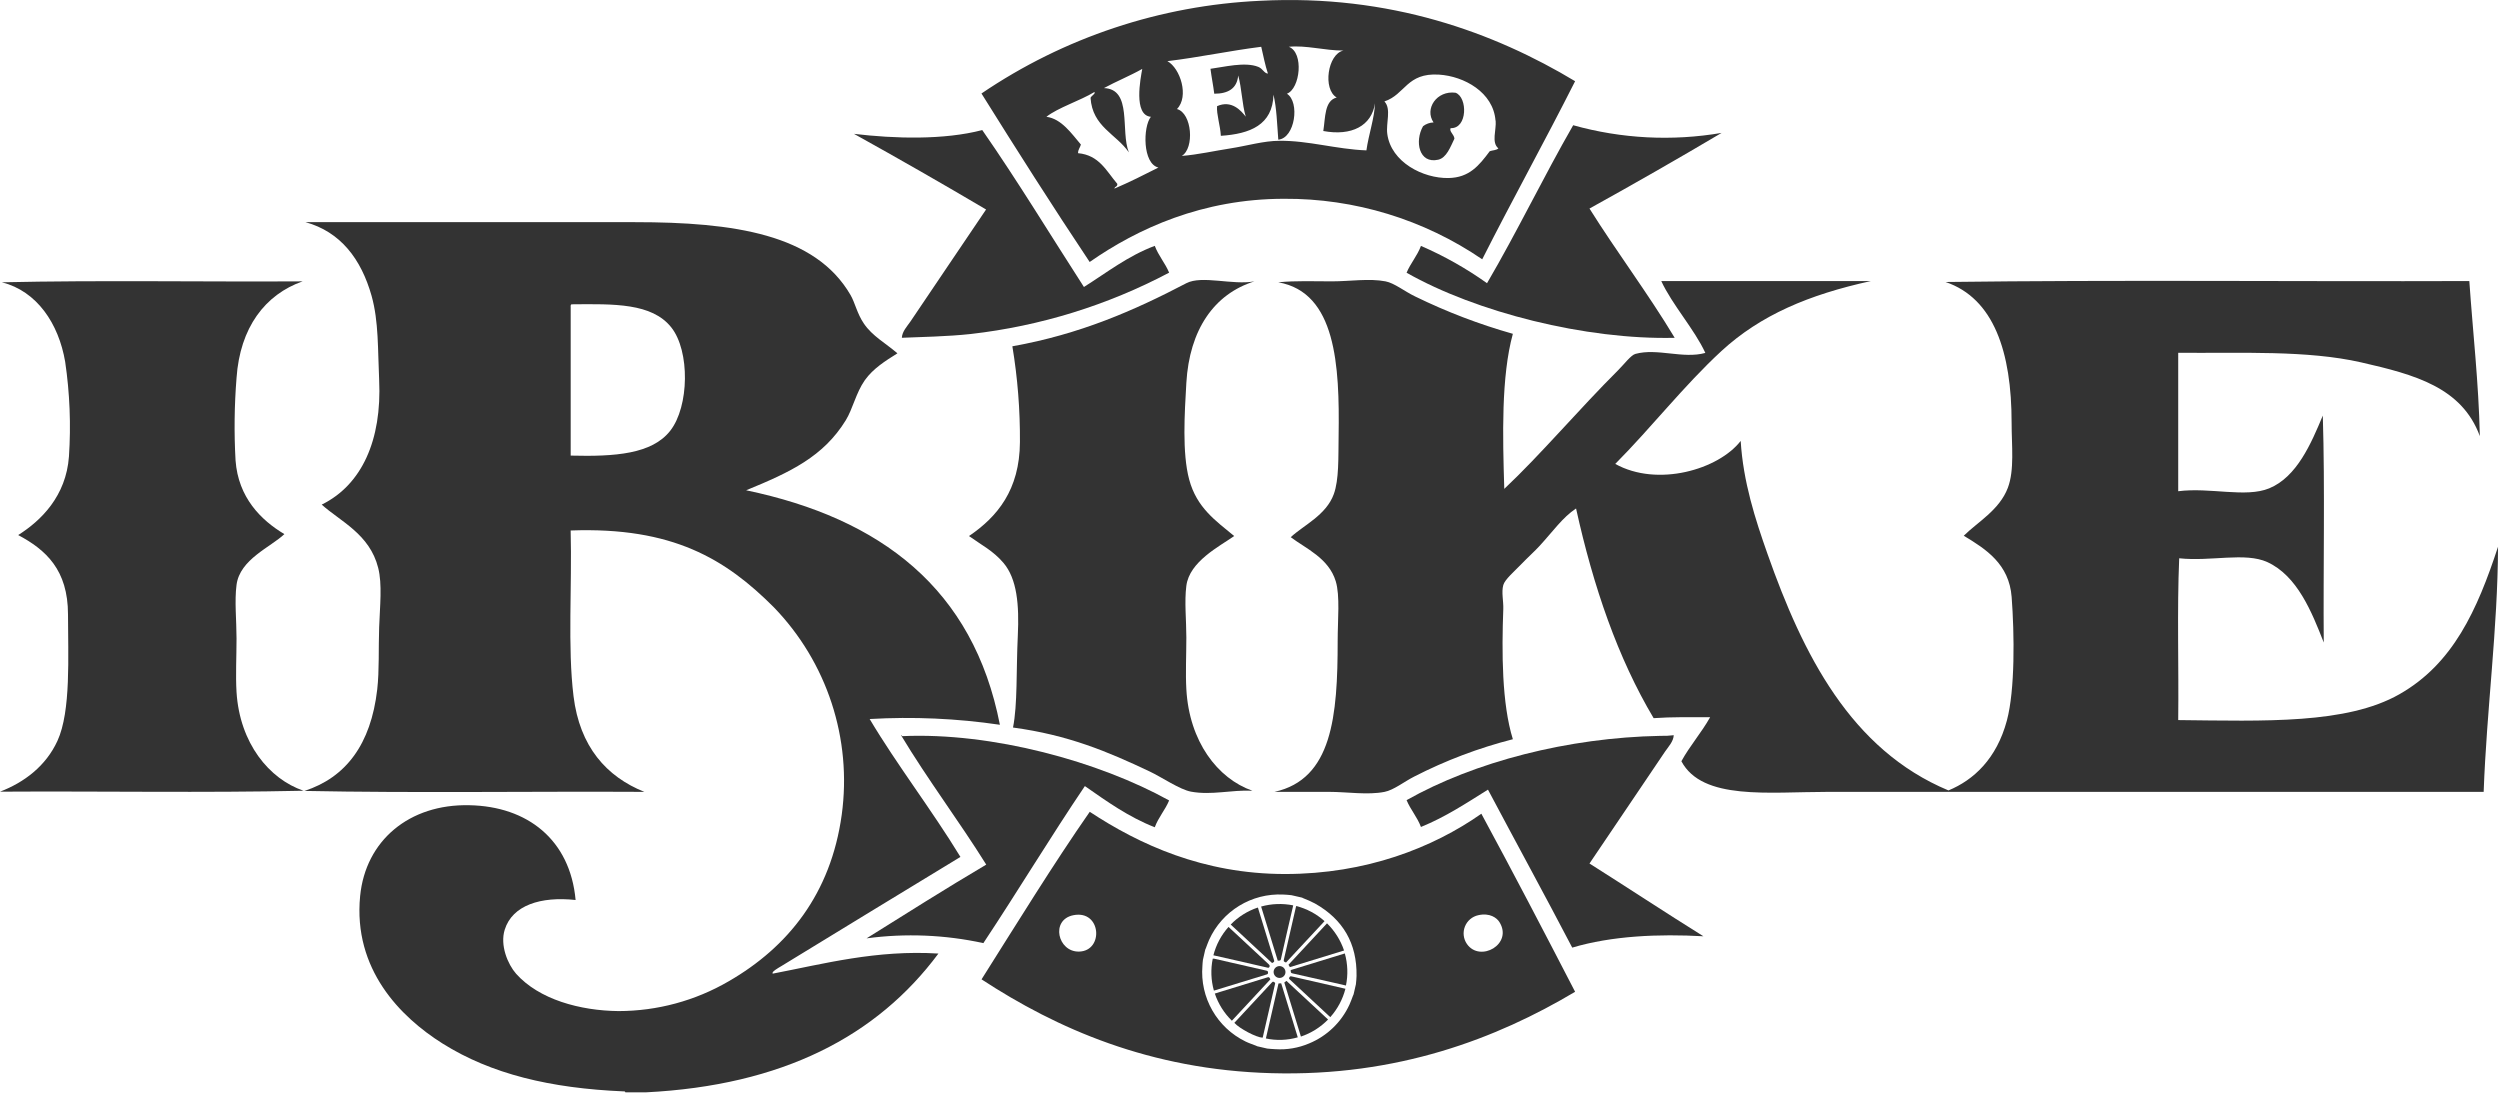 <?xml version="1.0" encoding="UTF-8"?>
<svg width="661px" height="289px" viewBox="0 0 661 289" version="1.1" xmlns="http://www.w3.org/2000/svg" xmlns:xlink="http://www.w3.org/1999/xlink">
    <!-- Generator: Sketch 53 (72520) - https://sketchapp.com -->
    <title>ibike-logo</title>
    <desc>Created with Sketch.</desc>
    <g id="Page-1" stroke="none" stroke-width="1" fill="none" fill-rule="evenodd">
        <g id="ibike-logo" fill="#333333">
            <path d="M416.46,21.47 C408.46,37.33 399.92,52.7 391.9,68.56 C376.467,58.021 358.188,52.439 339.5,52.56 C317.97,52.56 300.8,60.42 288.11,69.27 C278.35,54.64 268.87,39.73 259.5,24.72 C281.322,9.903 306.821,1.42 333.17,0.21 C367.51,-1.59 395.18,8.67 416.46,21.47 Z M363.55,27.3 C362.66,33.3 357.34,36.03 349.88,34.64 C350.45,31.08 350.15,26.64 353.42,25.78 C349.68,23.6 351.02,14.29 355.19,13.37 C350.19,13.37 345.35,11.91 340.76,12.37 C344.82,13.9 343.76,23.48 340.26,24.78 C343.74,26.97 342.41,36.53 337.98,36.93 C337.66,32.86 337.55,28.58 336.71,25.03 C336.49,33.03 330.54,35.4 322.79,35.91 C322.66,33.26 321.61,30.17 321.79,28.07 C325.67,26.34 328.2,29.33 329.38,30.85 C328.38,27.52 328.33,23.3 327.38,19.96 C327.07,23.37 324.77,24.78 321.05,24.78 C320.77,22.52 320.33,20.42 320.05,18.19 C323.55,17.74 329.21,16.26 332.71,17.69 C333.9,18.17 334.22,19.38 335.24,19.46 C334.5,17.25 334.03,14.77 333.47,12.37 C325.01,13.44 317.17,15.14 308.66,16.17 C312.08,18.04 314.45,25.52 311.19,28.83 C315.19,29.92 315.86,39.2 312.46,41.23 C316.8,40.88 321.04,39.9 325.37,39.23 C329.7,38.56 334.1,37.23 338.28,37.23 C345.86,37.13 353.37,39.47 361.28,39.76 C361.86,35.57 363.45,31.08 363.55,27.3 Z M276.67,30.88 C280.67,31.4 283.34,35.35 285.79,38.22 C285.58,39.03 285.04,39.5 285.03,40.5 C290.67,41.01 292.56,45.29 295.41,48.6 C295.53,49.4 294.73,49.27 294.65,49.87 C298.65,48.16 302.48,46.23 306.29,44.3 C302.08,43.3 302.17,33.56 304.29,30.88 C299.61,30.48 301.56,20.73 302.01,18.22 C298.77,20.05 295.16,21.5 291.88,23.29 C299.45,23.56 296.2,34.66 298.47,40.29 C295.15,35.42 288.83,33.55 288.34,25.86 C288.53,25.35 289.82,24.66 289.34,24.34 C285.52,26.66 279.73,28.46 276.67,30.88 Z M395.41,31.88 C394.84,24.42 387.13,20.15 380.47,19.73 C371.89,19.2 371.58,24.98 366.04,26.82 C367.93,28.82 366.4,32.52 366.8,35.43 C367.8,42.87 376.27,47.21 383,47.07 C388.46,46.97 391.05,43.8 393.89,39.98 C394.62,39.71 395.68,39.75 396.17,39.23 C394.27,37.67 395.67,34.4 395.45,31.88 L395.41,31.88 Z" id="Shape"></path>
            <path d="M383.55,33.88 C383.08,34.73 384.48,35.55 384.55,36.66 C383.48,38.87 382.46,41.74 380.25,42.23 C375.17,43.37 373.99,37.37 376.25,33.37 C377.049,32.754 378.022,32.405 379.03,32.37 C376.57,28.77 379.87,23.87 384.85,24.52 C388.07,25.71 388.05,34.06 383.55,33.88 Z" id="Path"></path>
            <path d="M455.19,35.14 C443.69,41.953 432.047,48.62 420.26,55.14 C427.55,66.76 435.69,77.51 442.79,89.32 C419.23,89.88 390.3,82.55 371.9,72.11 C372.97,69.55 374.72,67.66 375.7,65.02 C381.854,67.683 387.71,70.988 393.17,74.88 C401.12,61.31 408.09,46.77 415.95,33.11 C428.718,36.684 442.121,37.377 455.19,35.14 L455.19,35.14 Z" id="Path"></path>
            <path d="M286.59,75.88 C292.65,72.07 298.15,67.7 305.32,65 C306.32,67.64 308.05,69.53 309.12,72.09 C292.801,80.72 275.012,86.222 256.67,88.31 C250.46,88.99 243.28,89.1 238.45,89.31 C238.53,87.65 239.82,86.31 240.72,85.01 C247.18,75.48 254.13,65.09 260.72,55.39 C249.213,48.59 237.57,41.923 225.79,35.39 C236.53,36.67 249.53,37.05 259.71,34.39 C269.09,47.88 277.67,62.05 286.59,75.88 Z" id="Path"></path>
            <path d="M170.67,288.82 L165.35,288.82 C165.3,288.62 165.14,288.52 164.84,288.56 C145.51,287.74 129.84,283.97 117,275.9 C105.88,268.9 93.33,256.29 95.22,236.9 C96.66,222.24 108.22,212.54 124.09,212.9 C139.46,213.19 150.74,222.02 152.19,237.96 C142.99,236.96 135.47,239.33 133.45,245.81 C132.16,249.93 134.24,254.93 136.45,257.45 C142.53,264.27 153.39,267.23 163.54,267.33 C173.775,267.32 183.825,264.601 192.67,259.45 C208.36,250.4 219.67,236.31 222.55,215.45 C225.317,195.343 218.678,175.081 204.55,160.51 C191.85,147.81 177.86,139.28 150.88,140.26 C151.27,155.17 150.05,171.06 151.64,184.06 C153.27,197.42 160.36,205.37 170.37,209.37 C140.5,209.2 109.95,209.71 80.5,209.12 C91.43,205.57 98.07,196.83 99.74,182.28 C100.31,177.28 100.05,171.49 100.25,165.83 C100.45,160.17 101.1,154.5 99.99,150.13 C97.74,141.19 89.99,137.86 85.06,133.42 C95.69,128.19 100.98,116.34 100.25,100.51 C99.87,92.4 100.15,85.04 98.25,78.23 C95.48,68.43 90.01,61.3 80.78,58.74 L167.87,58.74 C194.08,58.74 215.53,61.91 224.87,77.98 C226.09,80.08 226.6,82.91 228.42,85.57 C230.66,88.87 234.07,90.66 237.28,93.42 C234.09,95.42 230.88,97.42 228.67,100.51 C226.31,103.87 225.48,108.11 223.61,111.14 C217.7,120.73 208.98,124.84 197.28,129.63 C232.88,137.07 257.36,155.63 264.37,191.63 C252.975,189.953 241.438,189.444 229.94,190.11 C237.07,202.11 246.39,214.17 253.94,226.57 C238.44,235.97 221.94,246.06 206.6,255.43 C205.66,256 203.88,256.97 204.32,257.43 C217.93,254.81 231.72,251.11 248.12,252.12 C231.89,273.95 206.9,287.02 170.67,288.82 Z M150.89,81.22 L150.89,120.46 C162.6,120.76 172.39,120.07 177.22,113.88 C182.22,107.5 182.47,92.8 177.47,86.54 C172.33,80.1 162.34,80.36 151.14,80.46 C150.85,80.5 150.87,80.88 150.89,81.22 Z" id="Shape"></path>
            <path d="M0.51,74.64 C26.51,74.05 53.59,74.55 80,74.39 C70.1,77.88 63.45,86.58 62.54,99.95 C61.96,107.196 61.873,114.472 62.28,121.73 C62.99,131.57 69.02,137.54 75.19,141.22 C71.59,144.65 63.41,147.87 62.54,154.64 C61.98,158.95 62.54,164.04 62.54,168.82 C62.54,173.6 62.27,178.63 62.54,182.99 C63.38,196.5 71.16,205.99 80.26,209.07 C54.01,209.66 26.67,209.15 1.42108547e-14,209.32 C6.39,206.88 12.15,202.53 15.19,195.88 C18.8,188.04 17.98,173.34 17.98,162.47 C17.98,150.65 12.12,145.37 4.81,141.47 C10.87,137.65 17.47,131.17 18.23,120.71 C18.787,112.345 18.452,103.944 17.23,95.65 C15.5,85.52 9.76,76.99 0.51,74.64 Z" id="Path"></path>
            <path d="M331.67,74.39 C320.98,77.73 314.49,87.21 313.67,101.22 C313.21,109.22 312.53,119.76 314.42,126.79 C316.42,134.25 321.42,137.67 326.32,141.73 C322.39,144.49 314.49,148.46 313.67,154.89 C313.13,159.04 313.67,163.98 313.67,168.56 C313.67,173.14 313.43,178.02 313.67,182.23 C314.43,196.06 321.92,205.84 331.13,209.07 C325.42,208.81 320.43,210.31 314.93,209.32 C311.98,208.79 307.11,205.46 304.04,204.01 C292.81,198.68 282.37,194.32 267.84,192.36 C269.06,186.25 268.66,177.43 269.11,168.06 C269.5,159.93 268.91,153.06 265.31,148.82 C262.57,145.62 259.71,144.24 256.2,141.73 C263.67,136.66 269.6,129.56 269.67,116.88 C269.726,108.398 269.057,99.928 267.67,91.56 C285.51,88.38 299.82,82.13 313.67,74.88 C317.83,72.72 325.89,75.46 331.67,74.39 Z" id="Path"></path>
            <path d="M337.98,74.64 C342.62,74.18 347.43,74.39 352.16,74.39 C356.89,74.39 362.04,73.56 366.33,74.39 C368.67,74.83 371.42,77.08 374.18,78.39 C382.475,82.445 391.116,85.748 400,88.26 C396.9,99.56 397.3,115.26 397.73,129.26 C407.43,120.13 417.42,108.26 427.85,97.87 C429.44,96.28 431.24,93.87 432.41,93.57 C438.18,91.98 445.02,94.96 450.89,93.31 C448.05,87.12 442.09,80.51 439.24,74.31 L494.67,74.31 C478.26,77.9 465.49,83.31 455.17,92.79 C445.17,102.02 436.69,112.98 427.07,122.66 C438.24,128.87 454.37,124.16 460.24,116.58 C460.89,127.37 464.08,137.26 467.33,146.46 C476.71,173.08 489.33,198.2 515.17,208.99 C521.85,206.23 527.91,200.62 530.62,190.51 C532.79,182.4 532.62,167.64 531.88,157.85 C531.21,149.13 525.14,145.22 519.22,141.65 C522.86,138.04 528.66,134.84 530.87,128.99 C532.66,124.26 531.87,117.87 531.87,111.77 C531.87,93.1 527.18,78.89 514.4,74.56 C560.06,73.97 606.81,74.47 652.89,74.31 C653.83,87.96 655.35,101.04 655.67,115.31 C650.92,102.42 638.51,99.05 624.28,95.81 C610.05,92.57 592.68,93.41 575.92,93.28 L575.92,129.88 C584.41,128.8 593.73,131.67 599.97,129.12 C607.29,126.12 611.07,117.27 614.15,109.88 C614.74,129.37 614.24,149.96 614.4,169.88 C611.23,161.78 607.4,152.23 599.47,148.61 C593.59,145.95 584.58,148.51 576.18,147.61 C575.59,161.37 576.09,176.22 575.92,190.39 C598.79,190.63 620.43,191.5 634.4,183.56 C648.57,175.51 654.96,161.38 660.48,144.56 C660.39,166.33 657.48,187.46 656.68,209.37 L483.3,209.37 C467.66,209.37 450.1,211.69 444.56,201.27 C446.83,197.13 449.86,193.74 452.16,189.63 C447.09,189.63 441.95,189.54 437.22,189.88 C427.77,174.01 421.29,155.18 416.71,134.44 C413.15,136.8 410.65,140.44 407.09,144.31 C405.82,145.7 403.91,147.42 402.03,149.37 C400.39,151.08 397.88,153.21 397.47,154.69 C396.94,156.61 397.55,158.95 397.47,161.02 C397.05,172.41 397.07,186.02 400,195.45 C390.969,197.758 382.225,201.068 373.93,205.32 C371.26,206.67 368.51,208.89 366.08,209.37 C361.61,210.26 356.21,209.37 351.4,209.37 L336.97,209.37 C352.25,206.01 353.68,189.37 353.68,169.37 C353.68,163.95 354.34,157.53 353.17,153.68 C351.3,147.54 345.25,145.04 341.27,142.03 C344.7,138.85 350.65,136.2 352.66,130.64 C354.05,126.8 353.84,120.99 353.93,115.19 C354.21,96.56 353.25,77.33 337.98,74.64 Z" id="Path"></path>
            <path d="M238.23,194.39 C238.45,194.39 238.47,194.48 238.49,194.64 C262.4,193.56 290.62,201.38 309.12,211.64 C308.05,214.2 306.3,216.08 305.32,218.73 C298.32,215.98 292.61,211.86 286.84,207.84 C277.65,221.44 269.09,235.66 260,249.36 C249.858,247.149 239.408,246.722 229.12,248.1 C239.6,241.54 250.06,234.94 260.76,228.6 C253.48,216.95 245.33,206.19 238.23,194.39 Z" id="Path"></path>
            <path d="M442.54,194.39 C442.45,196.05 441.16,197.39 440.26,198.69 C433.8,208.21 426.86,218.6 420.26,228.31 C430.34,234.69 440.26,241.24 450.38,247.55 C438.54,246.89 426.16,247.43 415.7,250.55 C408.39,236.55 400.82,222.73 393.42,208.78 C387.76,212.31 382.24,215.99 375.7,218.65 C374.7,216 372.97,214.12 371.9,211.56 C389.9,201.4 414.57,195.02 438.99,194.56 C440.176,194.595 441.363,194.538 442.54,194.39 L442.54,194.39 Z" id="Path"></path>
            <path d="M334.9,258.48 L322.67,262.24 C322.19,262.38 321.67,262.54 321.2,262.7 C322.114,265.417 323.659,267.878 325.71,269.88 C329.117,266.2 332.51,262.55 335.89,258.93 C335.54,258.28 335.54,258.28 334.9,258.48 Z" id="Path"></path>
            <path d="M336.79,253.64 C335.457,249.22 334.1,244.803 332.72,240.39 C332.72,240.24 332.62,240.1 332.57,239.95 C329.853,240.853 327.394,242.396 325.4,244.45 L336.34,254.63 C336.99,254.28 336.99,254.28 336.79,253.64 Z" id="Path"></path>
            <path d="M335.27,257.16 C335.27,256.83 335.15,256.71 334.84,256.64 L320.99,253.47 C320.877,253.463 320.763,253.463 320.65,253.47 C320.079,256.267 320.182,259.16 320.95,261.91 L321.19,261.85 L334.99,257.62 C335.23,257.5 335.27,257.39 335.27,257.16 Z" id="Path"></path>
            <path d="M338.67,253.62 C339.67,249.04 340.76,244.47 341.81,239.89 L341.92,239.38 C339.109,238.812 336.202,238.918 333.44,239.69 C334.91,244.48 336.38,249.24 337.85,254.03 C338.12,253.88 338.5,254.19 338.67,253.62 Z" id="Path"></path>
            <path d="M391.67,215.15 C378.85,224.15 361.19,231.09 339.77,231.09 C318.09,231.09 301.17,223.23 288.13,214.64 C278.57,228.37 268.86,244.15 259.52,258.94 C279.29,271.88 304.01,282.88 336.21,283.75 C369.48,284.68 395.72,274.58 416.46,262.23 C408.29,246.43 400.08,230.68 391.67,215.15 Z M285.32,251.6 C279.66,251.75 277.68,243.2 283.8,241.98 C291.2,240.51 291.91,251.43 285.32,251.6 Z M358.5,260.25 L357.89,262.9 C357.83,263.03 357.77,263.16 357.72,263.29 C357.41,264.07 357.16,264.87 356.8,265.62 C354.67,270.264 350.862,273.93 346.14,275.88 C343.303,277.092 340.218,277.613 337.14,277.4 C336.44,277.4 335.74,277.29 335.04,277.24 L332.4,276.63 L332.08,276.48 C331.15,276.11 330.2,275.81 329.31,275.37 C321.756,271.686 317.234,263.746 317.92,255.37 C317.92,254.84 318.01,254.37 318.05,253.79 L318.67,251.07 C318.73,250.95 318.78,250.83 318.83,250.71 C319.11,249.98 319.36,249.24 319.68,248.52 C323.128,240.869 330.908,236.108 339.29,236.52 C340.01,236.52 340.74,236.63 341.46,236.69 L344.26,237.33 L344.54,237.47 C345.609,237.882 346.653,238.353 347.67,238.88 C355.12,243.08 358.81,249.47 358.67,258.04 C358.67,258.78 358.56,259.51 358.5,260.25 Z M387.85,249.58 C386.919,248.23 386.722,246.505 387.324,244.98 C387.926,243.455 389.248,242.33 390.85,241.98 C393.95,241.28 395.77,242.73 396.42,243.75 C400.16,249.63 391.3,254.57 387.85,249.58 Z" id="Shape"></path>
            <path d="M340.02,254.49 C343.41,250.86 346.79,247.21 350.21,243.55 C348.072,241.633 345.502,240.26 342.72,239.55 L342.62,239.9 L339.5,253.52 C339.35,254.2 339.35,254.2 340.02,254.49 Z" id="Path"></path>
            <path d="M338.67,255.47 C337.827,255.274 336.985,255.797 336.786,256.639 C336.588,257.48 337.107,258.324 337.949,258.526 C338.79,258.728 339.636,258.211 339.84,257.37 C340.034,256.523 339.514,255.677 338.67,255.47 Z" id="Path"></path>
            <path d="M327.06,253.99 L335.11,255.84 C335.229,255.885 335.361,255.885 335.48,255.84 C335.618,255.743 335.7,255.584 335.7,255.415 C335.7,255.246 335.618,255.087 335.48,254.99 L326.43,246.57 L324.82,245.08 C322.904,247.223 321.532,249.795 320.82,252.58 L321.36,252.7 L327.06,253.99 Z" id="Path"></path>
            <path d="M341.93,257.41 L352.87,259.88 L355.87,260.57 C356.447,257.76 356.344,254.852 355.57,252.09 L341.26,256.49 C341.29,257.26 341.29,257.26 341.93,257.41 Z" id="Path"></path>
            <path d="M341.49,258.16 C341.15,258.09 341.05,258.16 340.89,258.46 C340.73,258.76 340.89,258.86 341.05,259.01 L351.29,268.53 L351.73,268.93 C353.643,266.785 355.015,264.213 355.73,261.43 L355.17,261.3 C350.603,260.26 346.043,259.213 341.49,258.16 Z" id="Path"></path>
            <path d="M340.67,255.09 L341.05,255.71 L355.37,251.31 C354.45,248.596 352.905,246.137 350.86,244.13 L340.67,255.09 Z" id="Path"></path>
            <path d="M339.57,259.78 C341.03,264.52 342.493,269.283 343.96,274.07 C346.677,273.157 349.138,271.612 351.14,269.56 L340.14,259.35 L339.57,259.78 Z" id="Path"></path>
            <path d="M338.17,260.02 L338.04,260.02 C336.927,264.867 335.813,269.717 334.7,274.57 C337.492,275.165 340.387,275.062 343.13,274.27 L338.75,259.99 L338.17,260.02 Z" id="Path"></path>
            <path d="M336.78,259.62 C336.57,259.46 336.46,259.62 336.32,259.73 L330.87,265.59 L326.36,270.44 C327.72,271.96 332.14,274.29 333.83,274.37 C333.863,274.289 333.889,274.205 333.91,274.12 C334.98,269.46 336.04,264.81 337.13,260.12 C337.22,259.77 336.97,259.75 336.78,259.62 Z" id="Path"></path>
        </g>
    </g>
</svg>